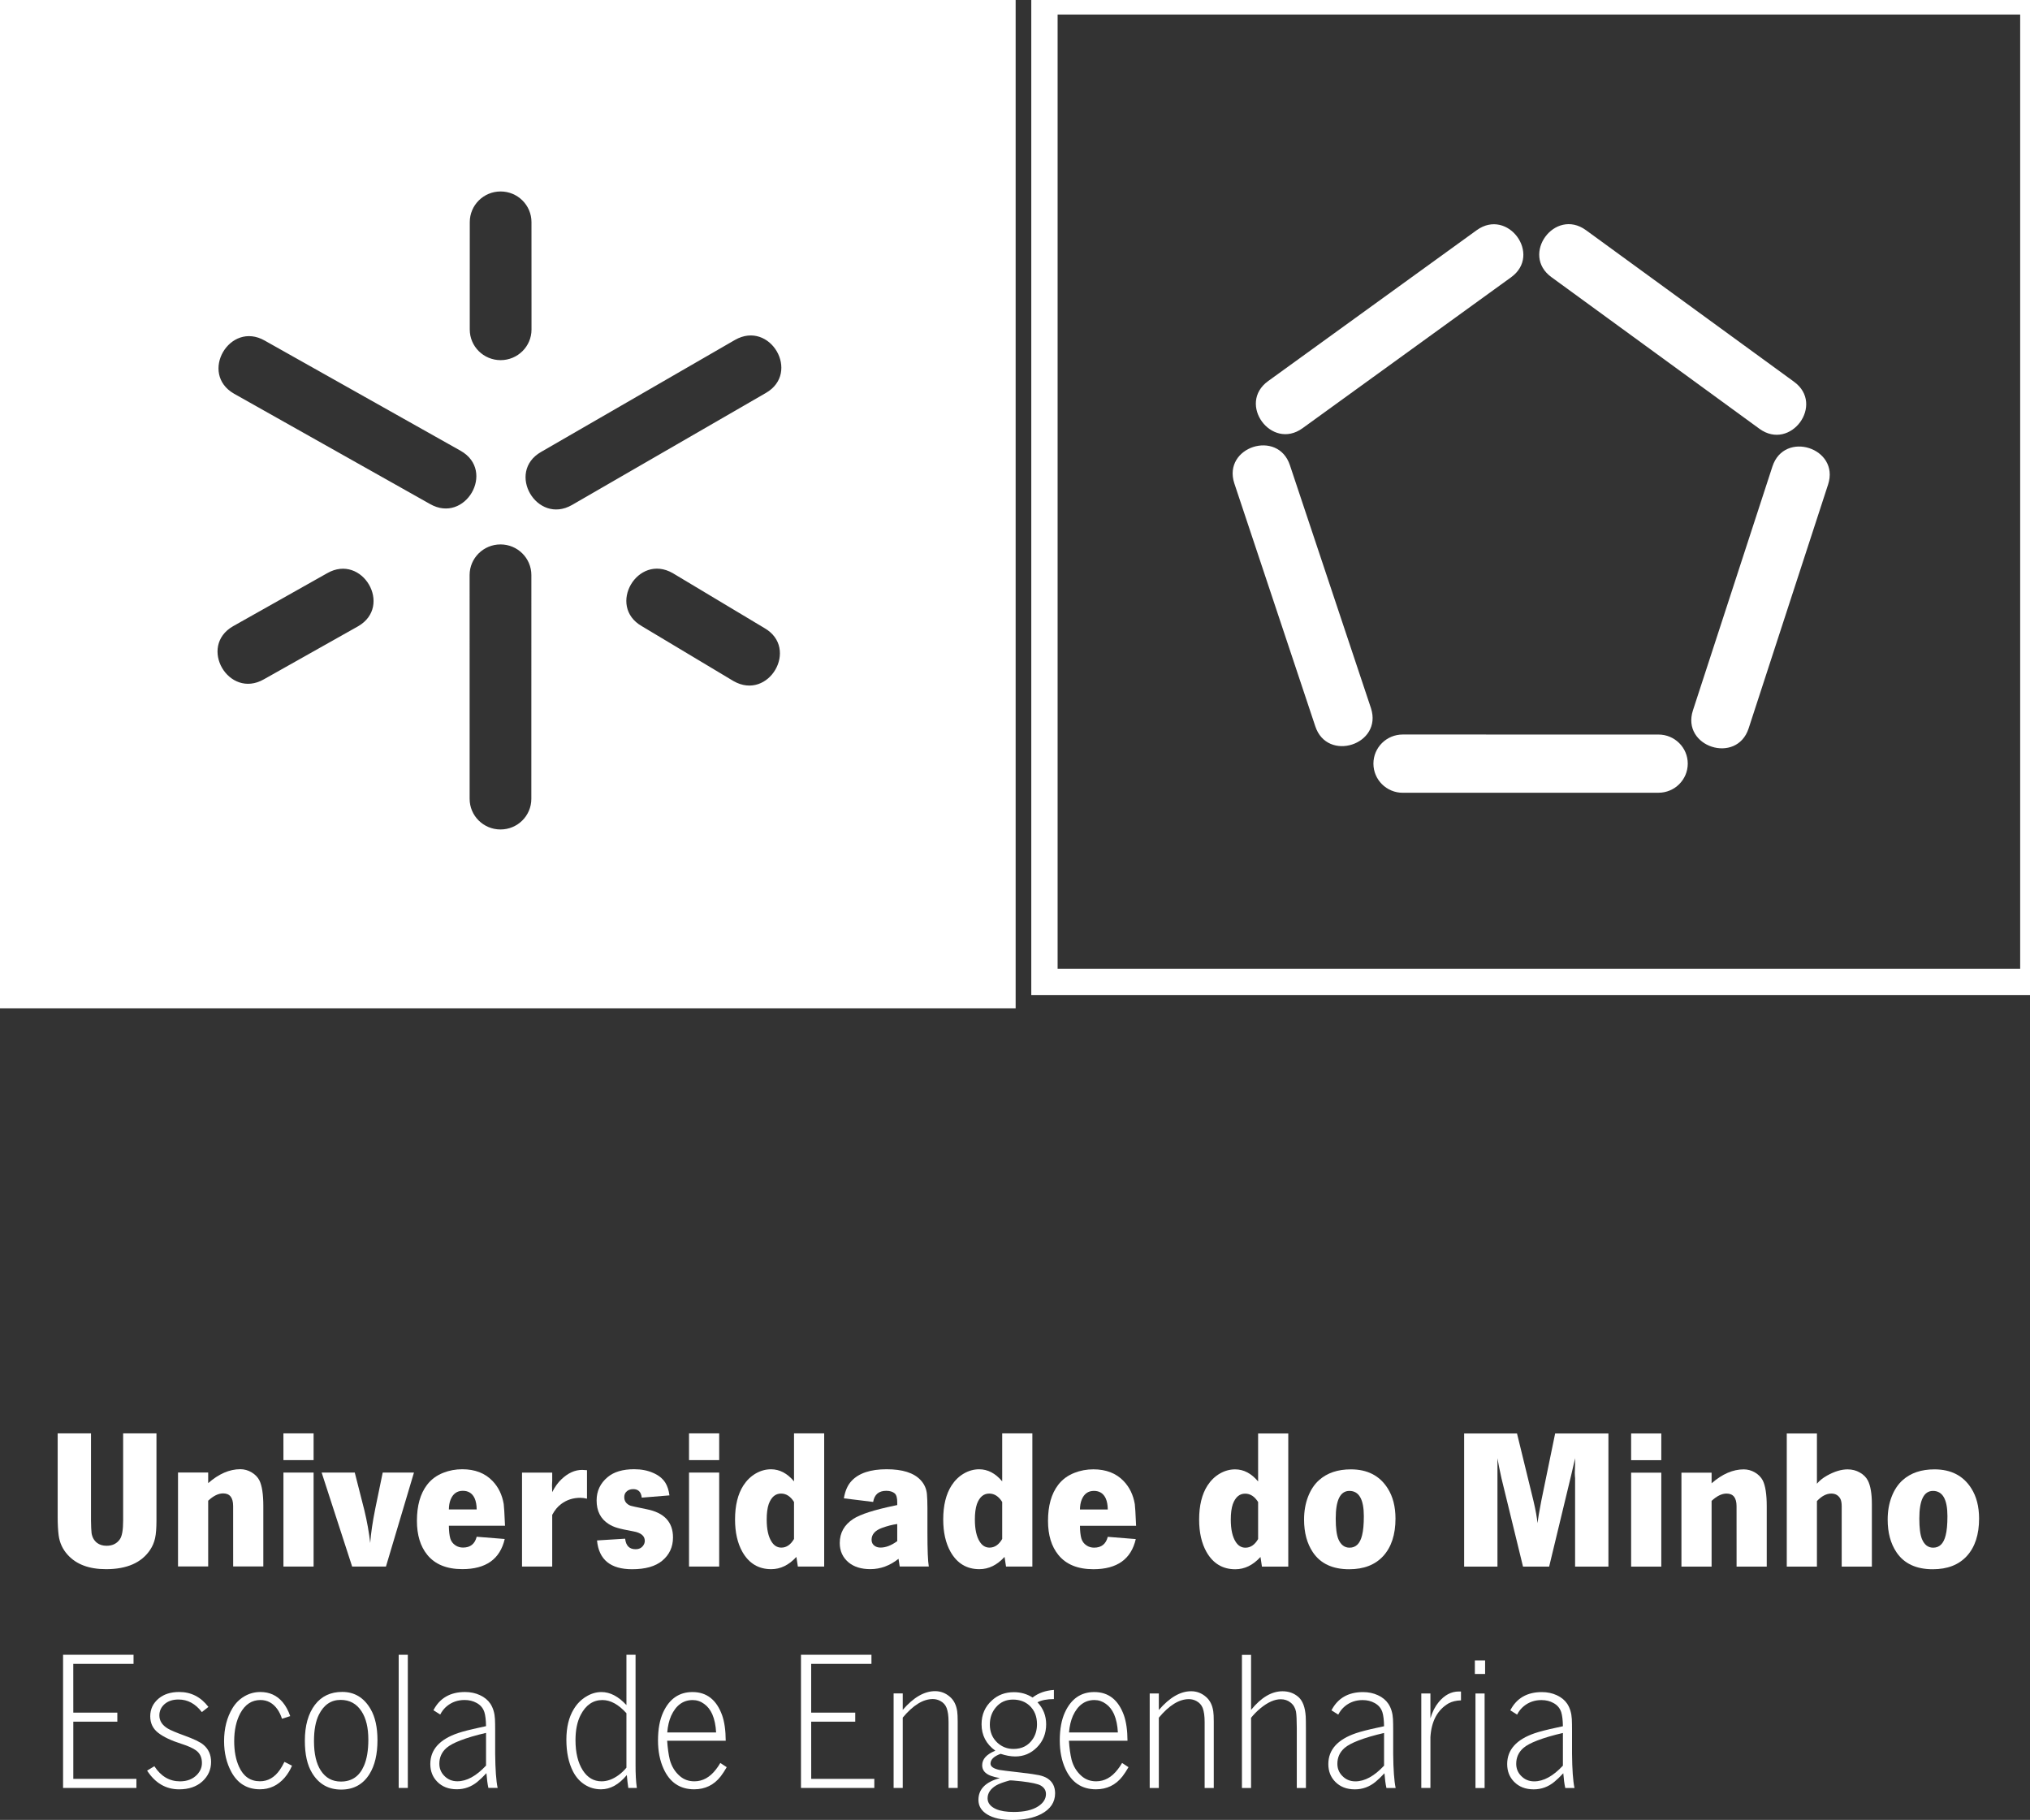 <?xml version="1.0" encoding="UTF-8" standalone="no"?>
<!-- Created with Inkscape (http://www.inkscape.org/) -->

<svg
   width="24.495mm"
   height="21.956mm"
   viewBox="0 0 24.495 21.956"
   version="1.1"
   id="svg8143"
   inkscape:version="1.2.2 (732a01da63, 2022-12-09)"
   sodipodi:docname="minho.svg"
   xmlns:inkscape="http://www.inkscape.org/namespaces/inkscape"
   xmlns:sodipodi="http://sodipodi.sourceforge.net/DTD/sodipodi-0.dtd"
   xmlns:xlink="http://www.w3.org/1999/xlink"
   xmlns="http://www.w3.org/2000/svg"
   xmlns:svg="http://www.w3.org/2000/svg">
  <rect x="0" y="0" width="24.495" height="21.956" fill="#333333" stroke="none"/>
  <sodipodi:namedview
     id="namedview8145"
     pagecolor="#ffffff"
     bordercolor="#000000"
     borderopacity="0.25"
     inkscape:showpageshadow="2"
     inkscape:pageopacity="0.0"
     inkscape:pagecheckerboard="true"
     inkscape:deskcolor="#d1d1d1"
     inkscape:document-units="mm"
     showgrid="false"
     inkscape:zoom="5.6568543"
     inkscape:cx="143.45429"
     inkscape:cy="47.376154"
     inkscape:window-width="5120"
     inkscape:window-height="1369"
     inkscape:window-x="-8"
     inkscape:window-y="-8"
     inkscape:window-maximized="1"
     inkscape:current-layer="svg8143" />
  
  <path
     d="M 0,0 H 2.409 V -0.31 H 0.349 L 0.35,-1.977 h 1.505 v -0.31 H 0.35 v -1.954 h 2.157 v -0.31 H 0 Z"
     style="display:inline;fill:#ffffff;fill-opacity:1;fill-rule:evenodd;stroke:none"
     id="path2506"
     transform="matrix(0.353,0,0,-0.353,0.761,19.964)"
     clip-path="url(#clipPath8064)" />
  <path
     d="M 0,0 -0.225,-0.177 C -0.445,0.11 -0.71,0.253 -1.021,0.253 -1.216,0.254 -1.374,0.202 -1.495,0.1 c -0.121,-0.106 -0.182,-0.237 -0.182,-0.39 0,-0.184 0.097,-0.335 0.289,-0.45 0.103,-0.06 0.287,-0.138 0.552,-0.234 0.333,-0.12 0.555,-0.226 0.665,-0.32 0.174,-0.146 0.262,-0.342 0.262,-0.586 0,-0.263 -0.1,-0.485 -0.299,-0.667 -0.2,-0.18 -0.464,-0.27 -0.793,-0.27 -0.452,0 -0.818,0.213 -1.095,0.64 l 0.248,0.15 c 0.224,-0.345 0.517,-0.517 0.877,-0.517 0.244,0 0.439,0.077 0.585,0.23 0.11,0.118 0.164,0.25 0.164,0.397 0,0.189 -0.067,0.332 -0.201,0.43 -0.112,0.08 -0.277,0.154 -0.494,0.223 -0.359,0.114 -0.626,0.241 -0.803,0.381 -0.179,0.14 -0.269,0.327 -0.269,0.563 0,0.245 0.097,0.448 0.292,0.61 0.179,0.147 0.412,0.22 0.699,0.22 C -0.592,0.51 -0.26,0.34 0,0"
     style="display:inline;fill:#ffffff;fill-opacity:1;fill-rule:evenodd;stroke:none"
     id="path2510"
     transform="matrix(0.353,0,0,-0.353,2.515,20.593)"
     clip-path="url(#clipPath3630)" />
  <path
     d="m 0,0 -0.282,-0.09 c -0.038,0.122 -0.09,0.23 -0.155,0.323 -0.15,0.212 -0.344,0.317 -0.581,0.317 -0.296,0 -0.525,-0.151 -0.689,-0.453 -0.139,-0.26 -0.208,-0.578 -0.208,-0.954 0,-0.34 0.055,-0.631 0.165,-0.873 0.15,-0.332 0.388,-0.497 0.715,-0.497 0.274,0 0.501,0.131 0.682,0.393 0.047,0.067 0.099,0.157 0.155,0.27 l 0.259,-0.13 c -0.065,-0.153 -0.149,-0.29 -0.252,-0.41 -0.229,-0.264 -0.51,-0.397 -0.844,-0.397 -0.434,0 -0.759,0.196 -0.974,0.587 -0.168,0.307 -0.252,0.659 -0.252,1.057 0,0.436 0.096,0.813 0.289,1.131 0.105,0.173 0.241,0.307 0.406,0.403 0.168,0.098 0.35,0.147 0.545,0.147 0.311,0 0.564,-0.115 0.759,-0.344 C -0.155,0.353 -0.067,0.193 0,0"
     style="display:inline;fill:#ffffff;fill-opacity:1;fill-rule:evenodd;stroke:none"
     id="path2514"
     transform="matrix(0.353,0,0,-0.353,3.502,20.704)"
     clip-path="url(#clipPath4637)" />
  <path
     d="m 0,0 c 0.421,0 0.745,-0.196 0.971,-0.587 0.157,-0.269 0.235,-0.623 0.235,-1.064 0,-0.48 -0.091,-0.866 -0.275,-1.16 -0.22,-0.351 -0.541,-0.527 -0.964,-0.527 -0.437,0 -0.77,0.19 -0.998,0.571 -0.164,0.271 -0.245,0.635 -0.245,1.093 -10e-4,0.52 0.115,0.932 0.345,1.234 C -0.707,-0.147 -0.396,0 0,0 m -0.054,-0.273 c -0.327,0 -0.574,-0.168 -0.742,-0.504 -0.112,-0.224 -0.168,-0.526 -0.168,-0.903 0,-0.436 0.078,-0.773 0.235,-1.011 0.164,-0.249 0.392,-0.373 0.686,-0.373 0.369,0 0.631,0.179 0.786,0.537 0.101,0.231 0.151,0.53 0.151,0.896 0,0.407 -0.077,0.73 -0.232,0.967 -0.168,0.26 -0.407,0.391 -0.716,0.391"
     style="display:inline;fill:#ffffff;fill-opacity:1;fill-rule:evenodd;stroke:none"
     id="path2518"
     transform="matrix(0.353,0,0,-0.353,4.129,20.412)"
     clip-path="url(#clipPath1635)" />
  <path
     d="M 0,0 V -4.551 H -0.312 V 0 Z"
     style="display:inline;fill:#ffffff;fill-opacity:1;fill-rule:evenodd;stroke:none"
     id="path2522"
     transform="matrix(0.353,0,0,-0.353,4.921,19.964)"
     clip-path="url(#clipPath5905)" />
  <path
     d="M 0,0 -0.232,0.147 C -0.017,0.562 0.343,0.77 0.847,0.77 1.035,0.77 1.205,0.734 1.357,0.663 1.512,0.592 1.631,0.494 1.714,0.37 1.808,0.225 1.86,0.051 1.871,-0.154 1.876,-0.256 1.878,-0.388 1.878,-0.55 v -0.784 c 0.005,-0.54 0.033,-0.931 0.084,-1.174 L 1.646,-2.507 C 1.617,-2.376 1.595,-2.209 1.579,-2.004 1.467,-2.124 1.365,-2.222 1.273,-2.297 1.065,-2.469 0.83,-2.554 0.568,-2.554 c -0.28,0 -0.504,0.087 -0.672,0.26 -0.157,0.16 -0.235,0.361 -0.235,0.604 0,0.489 0.316,0.841 0.947,1.056 0.173,0.058 0.416,0.12 0.729,0.187 0.117,0.025 0.193,0.041 0.229,0.05 C 1.563,-0.19 1.544,-0.03 1.509,0.083 1.464,0.221 1.375,0.326 1.243,0.397 1.124,0.463 0.988,0.497 0.833,0.497 0.602,0.497 0.402,0.428 0.232,0.29 0.138,0.214 0.06,0.118 0,0 M 1.566,-0.627 C 1.219,-0.707 0.927,-0.793 0.692,-0.884 0.477,-0.966 0.318,-1.051 0.215,-1.14 0.052,-1.283 -0.03,-1.463 -0.03,-1.68 c 0,-0.158 0.053,-0.293 0.158,-0.404 0.121,-0.131 0.273,-0.197 0.457,-0.197 0.32,0 0.647,0.179 0.981,0.537 z"
     style="display:inline;fill:#ffffff;fill-opacity:1;fill-rule:evenodd;stroke:none"
     id="path2526"
     transform="matrix(0.353,0,0,-0.353,5.312,20.685)"
     clip-path="url(#clipPath6677)" />
  <path
     d="m 0,0 v -3.744 c -0.002,-0.325 0.013,-0.594 0.044,-0.807 h -0.292 c -0.005,0.024 -0.014,0.091 -0.027,0.2 -0.005,0.033 -0.013,0.113 -0.024,0.24 -0.271,-0.325 -0.564,-0.487 -0.88,-0.487 -0.204,0 -0.389,0.052 -0.554,0.157 -0.166,0.104 -0.299,0.252 -0.4,0.443 -0.155,0.298 -0.232,0.663 -0.232,1.094 0,0.42 0.083,0.767 0.249,1.04 0.109,0.183 0.249,0.326 0.419,0.43 0.171,0.107 0.348,0.16 0.531,0.16 0.296,0 0.58,-0.149 0.854,-0.446 V 0 Z m -0.312,-1.997 c -0.271,0.3 -0.545,0.45 -0.82,0.45 -0.32,0 -0.568,-0.169 -0.743,-0.507 -0.118,-0.227 -0.178,-0.514 -0.178,-0.863 0,-0.427 0.083,-0.771 0.249,-1.031 0.161,-0.251 0.375,-0.377 0.642,-0.377 0.195,0 0.39,0.072 0.584,0.214 0.097,0.071 0.185,0.155 0.266,0.253 v 0.097 0.237 0.086 z"
     style="display:inline;fill:#ffffff;fill-opacity:1;fill-rule:evenodd;stroke:none"
     id="path2530"
     transform="matrix(0.353,0,0,-0.353,7.669,19.964)"
     clip-path="url(#clipPath5435)" />
  <path
     d="m 0,0 h -2.002 c 0.018,-0.26 0.048,-0.476 0.09,-0.647 0.061,-0.229 0.176,-0.417 0.346,-0.563 0.137,-0.118 0.302,-0.177 0.494,-0.177 0.287,0 0.534,0.138 0.743,0.413 0.045,0.056 0.093,0.127 0.144,0.214 l 0.219,-0.144 c -0.07,-0.122 -0.138,-0.226 -0.205,-0.313 -0.231,-0.296 -0.533,-0.443 -0.907,-0.443 -0.484,0 -0.833,0.233 -1.045,0.7 -0.128,0.278 -0.192,0.601 -0.192,0.97 0,0.385 0.059,0.706 0.178,0.964 0.213,0.46 0.547,0.69 1.001,0.69 0.484,0 0.821,-0.264 1.012,-0.79 C -0.044,0.647 -0.002,0.356 0,0 m -1.999,0.284 1.67,-0.001 c -0.012,0.24 -0.055,0.448 -0.131,0.624 -0.068,0.151 -0.161,0.269 -0.279,0.353 -0.119,0.087 -0.249,0.13 -0.39,0.13 -0.327,0 -0.572,-0.179 -0.736,-0.536 -0.071,-0.16 -0.116,-0.35 -0.134,-0.57"
     style="display:inline;fill:#ffffff;fill-opacity:1;fill-rule:evenodd;stroke:none"
     id="path2534"
     transform="matrix(0.353,0,0,-0.353,8.757,21.001)"
     clip-path="url(#clipPath1255)" />
  <path
     d="m 0,0 h 2.409 v -0.31 h -2.06 v -1.667 h 1.506 v -0.31 H 0.349 L 0.35,-4.241 h 2.157 v -0.31 H 0 Z"
     style="display:inline;fill:#ffffff;fill-opacity:1;fill-rule:evenodd;stroke:none"
     id="path2538"
     transform="matrix(0.353,0,0,-0.353,9.665,19.964)"
     clip-path="url(#clipPath837)" />
  <path
     d="M 0,0 V -0.313 -0.37 -0.43 -0.563 c 0.367,0.426 0.736,0.64 1.105,0.64 0.191,0 0.36,-0.065 0.508,-0.194 0.134,-0.115 0.217,-0.28 0.248,-0.493 0.011,-0.078 0.017,-0.194 0.017,-0.347 V -3.231 H 1.566 v 2.254 c 0,0.207 -0.023,0.368 -0.068,0.483 -0.04,0.103 -0.112,0.182 -0.215,0.237 C 1.205,-0.215 1.12,-0.194 1.028,-0.193 0.694,-0.193 0.352,-0.405 0,-0.827 V -3.231 H -0.312 V 0 Z"
     style="display:inline;fill:#ffffff;fill-opacity:1;fill-rule:evenodd;stroke:none"
     id="path2542"
     transform="matrix(0.353,0,0,-0.353,10.893,20.43)"
     clip-path="url(#clipPath5411)" />
  <path
     d="m 0,0 v -0.313 c -0.237,0 -0.424,-0.037 -0.561,-0.11 0.197,-0.209 0.296,-0.46 0.296,-0.751 0,-0.315 -0.106,-0.579 -0.316,-0.79 -0.206,-0.207 -0.453,-0.31 -0.739,-0.31 -0.155,0 -0.322,0.03 -0.501,0.09 -0.231,-0.084 -0.346,-0.196 -0.346,-0.337 0,-0.097 0.101,-0.169 0.303,-0.213 0.056,-0.011 0.299,-0.041 0.729,-0.09 0.309,-0.036 0.518,-0.066 0.628,-0.09 0.112,-0.025 0.206,-0.06 0.282,-0.107 0.177,-0.113 0.265,-0.283 0.266,-0.51 0,-0.307 -0.158,-0.543 -0.474,-0.71 -0.262,-0.136 -0.593,-0.203 -0.991,-0.204 -0.365,0.001 -0.651,0.064 -0.857,0.191 -0.199,0.122 -0.299,0.288 -0.299,0.496 0,0.365 0.244,0.613 0.732,0.744 -0.123,0.022 -0.224,0.048 -0.302,0.077 -0.202,0.073 -0.302,0.194 -0.302,0.363 0,0.209 0.15,0.375 0.45,0.497 -0.314,0.227 -0.471,0.528 -0.471,0.904 0,0.331 0.119,0.603 0.356,0.816 0.204,0.187 0.454,0.28 0.75,0.28 0.235,0 0.448,-0.061 0.638,-0.183 0.197,0.153 0.44,0.24 0.729,0.26 m -1.401,-0.33 c -0.235,0 -0.427,-0.086 -0.575,-0.257 -0.143,-0.164 -0.214,-0.363 -0.214,-0.596 0,-0.254 0.086,-0.461 0.258,-0.621 0.155,-0.142 0.338,-0.213 0.551,-0.213 0.289,0 0.51,0.114 0.662,0.343 0.094,0.142 0.141,0.31 0.141,0.504 0,0.266 -0.087,0.48 -0.262,0.64 -0.148,0.133 -0.335,0.2 -0.561,0.2 m -0.114,-2.764 c -0.213,-0.058 -0.366,-0.115 -0.46,-0.17 -0.195,-0.118 -0.292,-0.265 -0.292,-0.44 0,-0.158 0.095,-0.28 0.285,-0.367 0.152,-0.067 0.355,-0.1 0.608,-0.1 0.363,0 0.644,0.065 0.844,0.197 0.172,0.115 0.258,0.254 0.258,0.416 0,0.127 -0.061,0.225 -0.185,0.294 -0.096,0.053 -0.313,0.1 -0.651,0.14 -0.245,0.027 -0.38,0.037 -0.407,0.03"
     style="display:inline;fill:#ffffff;fill-opacity:1;fill-rule:evenodd;stroke:none"
     id="path2546"
     transform="matrix(0.353,0,0,-0.353,12.717,20.388)"
     clip-path="url(#clipPath425)" />
  <path
     d="m 0,0 h -2.002 c 0.017,-0.26 0.048,-0.476 0.09,-0.647 0.061,-0.229 0.176,-0.416 0.346,-0.563 0.137,-0.118 0.302,-0.177 0.494,-0.177 0.287,0 0.534,0.138 0.743,0.413 0.045,0.056 0.093,0.127 0.144,0.214 l 0.219,-0.144 c -0.07,-0.122 -0.138,-0.226 -0.205,-0.313 -0.231,-0.296 -0.533,-0.443 -0.907,-0.443 -0.484,0 -0.833,0.233 -1.045,0.7 -0.128,0.278 -0.192,0.601 -0.192,0.97 0,0.385 0.059,0.706 0.178,0.964 0.213,0.46 0.546,0.69 1.001,0.69 0.484,0 0.821,-0.264 1.012,-0.79 C -0.044,0.647 -0.002,0.356 0,0 m -1.999,0.284 1.67,-0.001 c -0.012,0.24 -0.055,0.448 -0.131,0.624 -0.068,0.151 -0.161,0.269 -0.279,0.353 -0.119,0.087 -0.249,0.131 -0.39,0.131 -0.327,0 -0.572,-0.18 -0.736,-0.537 -0.071,-0.16 -0.116,-0.35 -0.134,-0.57"
     style="display:inline;fill:#ffffff;fill-opacity:1;fill-rule:evenodd;stroke:none"
     id="path2550"
     transform="matrix(0.353,0,0,-0.353,13.605,21.001)"
     clip-path="url(#clipPath8114)" />
  <path
     d="M 0,0 V -0.313 -0.37 -0.43 -0.564 c 0.367,0.427 0.736,0.641 1.105,0.641 0.191,0 0.36,-0.065 0.508,-0.194 0.134,-0.115 0.217,-0.28 0.248,-0.493 0.012,-0.078 0.017,-0.194 0.017,-0.347 V -3.231 H 1.566 v 2.254 c 0,0.207 -0.023,0.368 -0.067,0.483 C 1.458,-0.391 1.386,-0.312 1.283,-0.257 1.205,-0.215 1.12,-0.194 1.028,-0.193 0.694,-0.193 0.352,-0.405 0,-0.827 V -3.231 H -0.312 V 0 Z"
     style="display:inline;fill:#ffffff;fill-opacity:1;fill-rule:evenodd;stroke:none"
     id="path2554"
     transform="matrix(0.353,0,0,-0.353,13.983,20.431)"
     clip-path="url(#clipPath1876)" />
  <path
     d="m 0,0 v -1.881 c 0.345,0.425 0.703,0.637 1.075,0.637 0.213,0 0.394,-0.065 0.545,-0.197 0.145,-0.129 0.228,-0.349 0.248,-0.66 0.005,-0.075 0.007,-0.231 0.007,-0.467 V -4.551 H 1.563 v 2.05 c -10e-4,0.271 -0.01,0.458 -0.027,0.56 -0.025,0.129 -0.087,0.233 -0.185,0.31 -0.094,0.076 -0.206,0.114 -0.336,0.114 -0.213,0 -0.445,-0.103 -0.696,-0.31 C 0.194,-1.932 0.088,-2.04 0,-2.151 v -2.4 H -0.312 V 0 Z"
     style="display:inline;fill:#ffffff;fill-opacity:1;fill-rule:evenodd;stroke:none"
     id="path2558"
     transform="matrix(0.353,0,0,-0.353,15.096,19.965)"
     clip-path="url(#clipPath5889)" />
  <path
     d="M 0,0 -0.232,0.147 C -0.017,0.562 0.343,0.77 0.847,0.77 1.035,0.77 1.205,0.734 1.357,0.663 1.512,0.592 1.63,0.494 1.713,0.37 1.808,0.225 1.86,0.051 1.871,-0.154 1.876,-0.256 1.878,-0.388 1.878,-0.55 v -0.784 c 0.005,-0.54 0.033,-0.931 0.084,-1.174 L 1.647,-2.507 C 1.617,-2.376 1.595,-2.209 1.579,-2.004 1.467,-2.124 1.365,-2.222 1.274,-2.297 1.065,-2.469 0.83,-2.554 0.568,-2.554 c -0.28,0 -0.504,0.087 -0.672,0.26 -0.157,0.16 -0.235,0.361 -0.235,0.604 0,0.489 0.316,0.841 0.947,1.056 0.173,0.058 0.416,0.12 0.729,0.187 0.117,0.025 0.193,0.041 0.229,0.05 C 1.563,-0.19 1.544,-0.03 1.509,0.083 1.464,0.221 1.375,0.326 1.243,0.397 1.124,0.463 0.988,0.497 0.833,0.497 0.602,0.497 0.402,0.428 0.232,0.29 0.138,0.214 0.061,0.118 0,0 M 1.566,-0.627 C 1.219,-0.707 0.927,-0.793 0.692,-0.884 0.477,-0.966 0.318,-1.051 0.215,-1.14 0.052,-1.283 -0.03,-1.463 -0.03,-1.68 c 0,-0.158 0.053,-0.293 0.158,-0.404 0.121,-0.131 0.273,-0.197 0.457,-0.197 0.32,0 0.647,0.179 0.981,0.537 z"
     style="display:inline;fill:#ffffff;fill-opacity:1;fill-rule:evenodd;stroke:none"
     id="path2562"
     transform="matrix(0.353,0,0,-0.353,16.148,20.686)"
     clip-path="url(#clipPath7538)" />
  <path
     d="m 0,0 v -0.303 c -0.164,-0.005 -0.303,-0.038 -0.42,-0.1 -0.383,-0.223 -0.591,-0.608 -0.625,-1.157 v -1.737 h -0.312 v 3.23 h 0.312 v -0.85 c 0.067,0.222 0.16,0.406 0.279,0.55 C -0.564,-0.122 -0.334,0 -0.074,0 Z"
     style="display:inline;fill:#ffffff;fill-opacity:1;fill-rule:evenodd;stroke:none"
     id="path2566"
     transform="matrix(0.353,0,0,-0.353,17.629,20.407)"
     clip-path="url(#clipPath8611)" />
  <path
     d="M 0,0 V -3.231 H -0.312 V 0 Z M 0.017,1.13 V 0.667 h -0.35 V 1.13 Z"
     style="display:inline;fill:#ffffff;fill-opacity:1;fill-rule:evenodd;stroke:none"
     id="path2570"
     transform="matrix(0.353,0,0,-0.353,17.914,20.431)"
     clip-path="url(#clipPath5701)" />
  <path
     d="M 0,0 -0.232,0.147 C -0.017,0.562 0.343,0.77 0.847,0.77 1.035,0.77 1.205,0.734 1.357,0.663 1.512,0.592 1.631,0.494 1.714,0.37 1.808,0.225 1.86,0.051 1.871,-0.154 1.876,-0.256 1.878,-0.388 1.878,-0.55 v -0.784 c 0.005,-0.54 0.033,-0.931 0.084,-1.174 H 1.647 C 1.617,-2.376 1.595,-2.209 1.579,-2.004 1.467,-2.124 1.365,-2.222 1.273,-2.297 1.065,-2.469 0.83,-2.554 0.568,-2.554 c -0.28,0 -0.504,0.087 -0.672,0.26 -0.157,0.16 -0.235,0.361 -0.235,0.604 0,0.489 0.316,0.841 0.947,1.056 0.173,0.058 0.416,0.12 0.729,0.187 0.117,0.024 0.193,0.041 0.229,0.05 C 1.563,-0.19 1.544,-0.03 1.509,0.083 1.464,0.221 1.375,0.326 1.243,0.397 1.124,0.463 0.988,0.497 0.833,0.497 0.602,0.497 0.402,0.428 0.232,0.29 0.138,0.214 0.06,0.118 0,0 M 1.566,-0.627 C 1.219,-0.707 0.927,-0.793 0.692,-0.884 0.477,-0.966 0.318,-1.051 0.215,-1.14 0.052,-1.283 -0.03,-1.463 -0.03,-1.68 c 0,-0.158 0.053,-0.293 0.158,-0.404 0.121,-0.131 0.273,-0.197 0.457,-0.197 0.32,0 0.647,0.179 0.981,0.537 z"
     style="display:inline;fill:#ffffff;fill-opacity:1;fill-rule:evenodd;stroke:none"
     id="path2574"
     transform="matrix(0.353,0,0,-0.353,18.306,20.686)"
     clip-path="url(#clipPath2275)" />
  <path
     d="m 0,0 v -2.981 c 0.003,-0.2 0.009,-0.343 0.02,-0.43 0.023,-0.14 0.084,-0.25 0.185,-0.33 0.088,-0.067 0.197,-0.1 0.329,-0.1 0.198,0 0.348,0.073 0.451,0.22 0.076,0.104 0.114,0.318 0.114,0.64 V 0 h 1.139 v -2.981 c 0,-0.256 -0.016,-0.456 -0.047,-0.6 C 2.159,-3.724 2.104,-3.856 2.023,-3.978 1.729,-4.42 1.227,-4.641 0.514,-4.641 c -0.58,0 -1.018,0.164 -1.313,0.493 -0.171,0.189 -0.272,0.409 -0.306,0.66 -0.023,0.176 -0.034,0.388 -0.034,0.637 V 0 Z"
     style="display:inline;fill:#ffffff;fill-opacity:1;fill-rule:evenodd;stroke:none"
     id="path2578"
     transform="matrix(0.353,0,0,-0.353,1.098,17.293)"
     clip-path="url(#clipPath8455)" />
  <path
     d="m 0,0 v -0.363 c 0.363,0.317 0.729,0.476 1.099,0.476 0.134,0 0.262,-0.035 0.383,-0.106 0.121,-0.072 0.21,-0.163 0.268,-0.274 0.09,-0.182 0.135,-0.476 0.135,-0.88 V -3.211 H 0.854 l -0.001,2.064 c 0,0.289 -0.114,0.433 -0.342,0.433 -0.162,0 -0.332,-0.083 -0.511,-0.25 V -3.211 H -1.031 V 0 Z"
     style="display:inline;fill:#ffffff;fill-opacity:1;fill-rule:evenodd;stroke:none"
     id="path2582"
     transform="matrix(0.353,0,0,-0.353,2.512,17.765)"
     clip-path="url(#clipPath4058)" />
  <path
     d="M 0,0 V -3.211 H -1.031 V 0 Z M 0,1.34 V 0.427 h -1.031 l -0.001,0.914 z"
     style="display:inline;fill:#ffffff;fill-opacity:1;fill-rule:evenodd;stroke:none"
     id="path2586"
     transform="matrix(0.353,0,0,-0.353,3.784,17.766)"
     clip-path="url(#clipPath2024)" />
  <path
     d="M 0,0 -0.957,-3.211 H -2.113 L -3.155,0 h 1.132 l 0.326,-1.28 c 0.095,-0.394 0.162,-0.769 0.202,-1.127 0.022,0.324 0.081,0.72 0.175,1.187 L -1.068,0 Z"
     style="display:inline;fill:#ffffff;fill-opacity:1;fill-rule:evenodd;stroke:none"
     id="path2590"
     transform="matrix(0.353,0,0,-0.353,4.995,17.766)"
     clip-path="url(#clipPath9269)" />
  <path
     d="m 0,0 0.958,-0.077 c -0.159,-0.687 -0.642,-1.03 -1.449,-1.03 -0.535,0 -0.935,0.164 -1.199,0.49 -0.235,0.289 -0.353,0.676 -0.353,1.161 0,0.517 0.115,0.928 0.346,1.23 0.143,0.187 0.329,0.324 0.558,0.413 0.204,0.08 0.419,0.12 0.645,0.12 0.434,0 0.779,-0.133 1.035,-0.4 C 0.742,1.698 0.87,1.435 0.924,1.117 0.935,1.041 0.95,0.794 0.968,0.377 h -1.919 c 0.002,-0.183 0.018,-0.326 0.047,-0.43 0.029,-0.103 0.09,-0.184 0.182,-0.244 0.076,-0.049 0.161,-0.073 0.255,-0.073 0.249,0 0.404,0.123 0.467,0.37 M -0.951,0.934 H 0 C -0.002,1.085 -0.025,1.209 -0.067,1.307 -0.146,1.483 -0.281,1.57 -0.474,1.57 -0.673,1.57 -0.813,1.468 -0.894,1.264 -0.93,1.173 -0.949,1.063 -0.951,0.934"
     style="display:inline;fill:#ffffff;fill-opacity:1;fill-rule:evenodd;stroke:none"
     id="path2594"
     transform="matrix(0.353,0,0,-0.353,5.752,18.54)"
     clip-path="url(#clipPath3615)" />
  <path
     d="m 0,0 v -0.974 c -0.078,0.02 -0.155,0.03 -0.228,0.03 -0.249,0 -0.467,-0.071 -0.656,-0.213 -0.118,-0.087 -0.22,-0.21 -0.305,-0.37 v -1.767 h -1.032 v 3.211 h 1.032 V -0.37 c 0,0 -0.002,-0.029 -0.004,-0.073 -0.002,-0.023 -0.003,-0.048 -0.003,-0.077 0,-0.036 0.002,-0.112 0.007,-0.23 0.091,0.18 0.194,0.324 0.309,0.433 0.226,0.218 0.464,0.327 0.715,0.327 C -0.127,0.01 -0.072,0.007 0,0"
     style="display:inline;fill:#ffffff;fill-opacity:1;fill-rule:evenodd;stroke:none"
     id="path2598"
     transform="matrix(0.353,0,0,-0.353,7.083,17.737)"
     clip-path="url(#clipPath8303)" />
  <path
     d="m 0,0 -0.947,-0.077 c -0.021,0.194 -0.118,0.291 -0.293,0.291 -0.103,0 -0.185,-0.034 -0.245,-0.101 -0.04,-0.046 -0.06,-0.104 -0.06,-0.173 0,-0.133 0.066,-0.229 0.198,-0.287 0.036,-0.015 0.225,-0.057 0.568,-0.126 0.6,-0.118 0.9,-0.44 0.9,-0.964 0,-0.325 -0.122,-0.589 -0.366,-0.794 -0.233,-0.195 -0.577,-0.293 -1.031,-0.293 -0.74,0 -1.139,0.328 -1.2,0.984 l 0.961,0.06 c 0.027,-0.24 0.145,-0.36 0.356,-0.36 0.119,0 0.207,0.043 0.265,0.13 0.034,0.048 0.051,0.101 0.051,0.156 0,0.169 -0.13,0.277 -0.39,0.324 -0.255,0.046 -0.439,0.086 -0.551,0.12 -0.112,0.033 -0.211,0.078 -0.296,0.133 -0.273,0.174 -0.41,0.441 -0.41,0.804 0,0.322 0.126,0.588 0.377,0.797 0.215,0.18 0.517,0.27 0.907,0.27 0.244,0 0.459,-0.042 0.645,-0.124 0.188,-0.08 0.328,-0.192 0.42,-0.337 C -0.072,0.325 -0.025,0.18 0,0"
     style="display:inline;fill:#ffffff;fill-opacity:1;fill-rule:evenodd;stroke:none"
     id="path2602"
     transform="matrix(0.353,0,0,-0.353,8.078,18.041)"
     clip-path="url(#clipPath6802)" />
  <path
     d="M 0,0 V -3.211 H -1.031 V 0 Z M 0,1.34 V 0.427 h -1.031 v 0.914 z"
     style="display:inline;fill:#ffffff;fill-opacity:1;fill-rule:evenodd;stroke:none"
     id="path2606"
     transform="matrix(0.353,0,0,-0.353,8.678,17.766)"
     clip-path="url(#clipPath1647)" />
  <path
     d="m 0,0 v -4.551 h -0.9 l -0.05,0.33 c -0.256,-0.28 -0.543,-0.42 -0.861,-0.42 -0.432,0 -0.76,0.197 -0.984,0.59 -0.168,0.298 -0.252,0.667 -0.252,1.107 0,0.48 0.095,0.868 0.285,1.164 0.112,0.173 0.251,0.309 0.417,0.406 0.168,0.098 0.344,0.147 0.527,0.147 0.294,0 0.556,-0.138 0.787,-0.413 V 0 Z m -1.031,-2.344 c -0.119,0.191 -0.267,0.287 -0.444,0.287 -0.192,0 -0.332,-0.119 -0.42,-0.357 -0.047,-0.136 -0.07,-0.312 -0.07,-0.53 0,-0.333 0.056,-0.587 0.168,-0.76 0.085,-0.134 0.196,-0.2 0.332,-0.2 0.175,0 0.32,0.099 0.434,0.296 v 0.124 0.176 0.114 z"
     style="display:inline;fill:#ffffff;fill-opacity:1;fill-rule:evenodd;stroke:none"
     id="path2610"
     transform="matrix(0.353,0,0,-0.353,9.945,17.293)"
     clip-path="url(#clipPath3690)" />
  <path
     d="m 0,0 -1.001,0.123 c 0.042,0.256 0.13,0.454 0.262,0.594 0.248,0.267 0.648,0.4 1.199,0.4 C 1,1.117 1.385,0.996 1.616,0.753 1.746,0.618 1.82,0.456 1.838,0.267 1.849,0.151 1.854,-0.009 1.855,-0.214 v -0.82 c 0,-0.602 0.015,-0.993 0.047,-1.173 H 0.907 l -0.04,0.263 C 0.569,-2.18 0.248,-2.297 -0.097,-2.297 c -0.309,0 -0.557,0.076 -0.743,0.23 -0.201,0.169 -0.302,0.39 -0.302,0.663 0,0.347 0.154,0.622 0.463,0.824 0.242,0.158 0.717,0.31 1.425,0.457 l 0.077,0.016 v 0.084 C 0.825,0.132 0.797,0.237 0.739,0.29 0.67,0.35 0.572,0.38 0.447,0.38 0.191,0.38 0.042,0.253 0,0 M 0.823,-0.754 C 0.651,-0.778 0.475,-0.824 0.296,-0.89 c -0.233,-0.087 -0.35,-0.221 -0.35,-0.404 0,-0.091 0.036,-0.161 0.108,-0.21 0.056,-0.038 0.122,-0.056 0.198,-0.056 0.179,0 0.37,0.073 0.571,0.22 z"
     style="display:inline;fill:#ffffff;fill-opacity:1;fill-rule:evenodd;stroke:none"
     id="path2614"
     transform="matrix(0.353,0,0,-0.353,10.536,18.12)"
     clip-path="url(#clipPath3485)" />
  <path
     d="m 0,0 v -4.551 h -0.9 l -0.051,0.33 c -0.255,-0.28 -0.542,-0.42 -0.86,-0.42 -0.432,0 -0.76,0.197 -0.984,0.59 -0.168,0.298 -0.252,0.667 -0.252,1.107 0,0.48 0.095,0.868 0.285,1.164 0.112,0.173 0.251,0.309 0.417,0.406 0.168,0.098 0.344,0.147 0.527,0.147 0.294,0 0.556,-0.138 0.787,-0.413 V 0 Z m -1.031,-2.344 c -0.119,0.191 -0.267,0.287 -0.444,0.287 -0.193,0 -0.332,-0.119 -0.42,-0.357 -0.047,-0.136 -0.07,-0.312 -0.07,-0.53 0,-0.333 0.056,-0.587 0.168,-0.76 0.085,-0.134 0.196,-0.2 0.332,-0.2 0.175,0 0.32,0.098 0.434,0.296 v 0.124 0.176 0.114 z"
     style="display:inline;fill:#ffffff;fill-opacity:1;fill-rule:evenodd;stroke:none"
     id="path2618"
     transform="matrix(0.353,0,0,-0.353,12.457,17.293)"
     clip-path="url(#clipPath3247)" />
  <path
     d="m 0,0 0.957,-0.077 c -0.158,-0.687 -0.641,-1.03 -1.448,-1.03 -0.535,0 -0.935,0.163 -1.199,0.49 -0.235,0.289 -0.353,0.676 -0.353,1.161 0,0.517 0.115,0.928 0.346,1.23 0.143,0.187 0.329,0.324 0.558,0.413 0.204,0.08 0.419,0.12 0.645,0.12 0.434,0 0.779,-0.133 1.035,-0.4 C 0.742,1.698 0.87,1.435 0.924,1.117 0.935,1.041 0.95,0.794 0.968,0.377 h -1.919 c 0.002,-0.183 0.018,-0.326 0.047,-0.43 0.029,-0.103 0.09,-0.184 0.182,-0.244 0.076,-0.049 0.161,-0.073 0.255,-0.073 0.249,0 0.404,0.123 0.467,0.37 M -0.951,0.934 H 0 C -0.002,1.085 -0.025,1.209 -0.067,1.307 -0.146,1.483 -0.281,1.57 -0.474,1.57 -0.673,1.57 -0.813,1.468 -0.894,1.264 -0.93,1.173 -0.949,1.063 -0.951,0.934"
     style="display:inline;fill:#ffffff;fill-opacity:1;fill-rule:evenodd;stroke:none"
     id="path2622"
     transform="matrix(0.353,0,0,-0.353,13.367,18.541)"
     clip-path="url(#clipPath781)" />
  <path
     d="m 0,0 v -4.551 h -0.9 l -0.05,0.33 c -0.256,-0.28 -0.542,-0.42 -0.861,-0.42 -0.432,0 -0.76,0.197 -0.984,0.59 -0.168,0.298 -0.252,0.667 -0.252,1.107 0,0.48 0.095,0.868 0.285,1.164 0.112,0.173 0.251,0.309 0.417,0.406 0.168,0.098 0.344,0.147 0.527,0.147 0.294,0 0.556,-0.138 0.787,-0.413 V 0 Z m -1.031,-2.344 c -0.119,0.191 -0.267,0.287 -0.444,0.287 -0.192,0 -0.332,-0.119 -0.42,-0.357 -0.047,-0.136 -0.07,-0.312 -0.07,-0.53 0,-0.333 0.056,-0.587 0.168,-0.76 0.085,-0.134 0.196,-0.2 0.332,-0.2 0.175,0 0.32,0.098 0.434,0.296 v 0.124 0.176 0.114 z"
     style="display:inline;fill:#ffffff;fill-opacity:1;fill-rule:evenodd;stroke:none"
     id="path2626"
     transform="matrix(0.353,0,0,-0.353,15.545,17.294)"
     clip-path="url(#clipPath3921)" />
  <path
     d="m 0,0 c 0.567,0 0.987,-0.217 1.26,-0.65 0.177,-0.278 0.265,-0.622 0.266,-1.031 0,-0.549 -0.141,-0.977 -0.42,-1.283 -0.276,-0.3 -0.663,-0.45 -1.163,-0.45 -0.569,0 -0.983,0.194 -1.243,0.583 -0.199,0.298 -0.299,0.669 -0.299,1.114 0,0.284 0.045,0.543 0.134,0.777 0.09,0.235 0.216,0.427 0.38,0.573 C -0.81,-0.122 -0.448,0 0,0 m -0.05,-0.737 c -0.312,0 -0.467,-0.314 -0.467,-0.943 0,-0.323 0.03,-0.557 0.09,-0.704 0.083,-0.196 0.211,-0.293 0.383,-0.293 0.216,0 0.358,0.14 0.427,0.42 0.041,0.157 0.061,0.376 0.061,0.657 0,0.575 -0.165,0.863 -0.494,0.863"
     style="display:inline;fill:#ffffff;fill-opacity:1;fill-rule:evenodd;stroke:none"
     id="path2630"
     transform="matrix(0.353,0,0,-0.353,16.3,17.727)"
     clip-path="url(#clipPath1838)" />
  <path
     d="m 0,0 v -4.551 h -1.139 v 3.017 c 0,0 -0.002,0.038 -0.007,0.094 -0.002,0.044 -0.003,0.074 -0.003,0.09 l 0.01,0.31 v 0.193 c -0.013,-0.064 -0.045,-0.2 -0.094,-0.407 l -0.04,-0.173 -0.753,-3.124 h -0.893 l -0.736,3.017 c -0.063,0.283 -0.109,0.512 -0.138,0.687 v -0.16 -0.346 -0.181 -3.017 H -4.932 V 0 h 1.807 l 0.562,-2.3 c 0.076,-0.323 0.122,-0.577 0.138,-0.764 0.02,0.158 0.058,0.381 0.114,0.67 L -2.294,-2.301 -1.821,0 Z"
     style="display:inline;fill:#ffffff;fill-opacity:1;fill-rule:evenodd;stroke:none"
     id="path2634"
     transform="matrix(0.353,0,0,-0.353,19.408,17.294)"
     clip-path="url(#clipPath2964)" />
  <path
     d="M 0,0 V -3.211 H -1.031 V 0 Z M 0,1.34 V 0.427 H -1.031 V 1.34 Z"
     style="display:inline;fill:#ffffff;fill-opacity:1;fill-rule:evenodd;stroke:none"
     id="path2638"
     transform="matrix(0.353,0,0,-0.353,20.046,17.767)"
     clip-path="url(#clipPath9939)" />
  <path
     d="m 0,0 v -0.363 c 0.363,0.317 0.729,0.476 1.099,0.476 0.134,0 0.262,-0.035 0.383,-0.106 0.121,-0.072 0.21,-0.163 0.268,-0.274 0.09,-0.182 0.135,-0.476 0.135,-0.88 V -3.211 H 0.854 l -0.001,2.064 c 0,0.289 -0.114,0.433 -0.342,0.433 C 0.35,-0.714 0.179,-0.797 0,-0.964 V -3.211 H -1.031 V 0 Z"
     style="display:inline;fill:#ffffff;fill-opacity:1;fill-rule:evenodd;stroke:none"
     id="path2642"
     transform="matrix(0.353,0,0,-0.353,20.653,17.767)"
     clip-path="url(#clipPath9376)" />
  <path
     d="m 0,0 v -1.717 c 0.09,0.107 0.206,0.2 0.35,0.28 0.253,0.14 0.485,0.21 0.698,0.21 0.155,0 0.294,-0.036 0.417,-0.107 0.125,-0.069 0.218,-0.162 0.279,-0.28 0.089,-0.178 0.134,-0.446 0.134,-0.803 V -4.551 H 0.847 v 2.057 c 0,0.122 -0.017,0.212 -0.051,0.27 -0.065,0.113 -0.167,0.17 -0.305,0.17 -0.166,0 -0.33,-0.086 -0.491,-0.257 v -2.24 H -1.031 V 0 Z"
     style="display:inline;fill:#ffffff;fill-opacity:1;fill-rule:evenodd;stroke:none"
     id="path2646"
     transform="matrix(0.353,0,0,-0.353,21.924,17.294)"
     clip-path="url(#clipPath2436)" />
  <path
     d="m 0,0 c 0.567,0 0.987,-0.217 1.26,-0.65 0.177,-0.278 0.265,-0.622 0.266,-1.031 0,-0.549 -0.14,-0.977 -0.42,-1.283 -0.276,-0.3 -0.663,-0.45 -1.163,-0.45 -0.569,0 -0.983,0.194 -1.243,0.583 -0.199,0.298 -0.299,0.669 -0.299,1.114 0,0.284 0.045,0.543 0.134,0.777 0.09,0.235 0.216,0.427 0.38,0.573 C -0.81,-0.122 -0.448,0 0,0 m -0.05,-0.737 c -0.312,0 -0.467,-0.314 -0.467,-0.943 0,-0.323 0.03,-0.557 0.091,-0.704 0.082,-0.196 0.21,-0.293 0.383,-0.293 0.215,0 0.357,0.14 0.426,0.42 0.041,0.157 0.061,0.376 0.061,0.657 0,0.575 -0.165,0.863 -0.494,0.863"
     style="display:inline;fill:#ffffff;fill-opacity:1;fill-rule:evenodd;stroke:none"
     id="path2650"
     transform="matrix(0.353,0,0,-0.353,23.342,17.727)"
     clip-path="url(#clipPath7064)" />
  <path
     d="m 0,0 -6.626,-3.828 c -1.203,-0.689 -2.261,1.123 -1.057,1.813 l 6.626,3.827 C 0.148,2.502 1.202,0.689 0,0 m -1.106,-9.846 -3.133,1.876 c -1.203,0.689 -0.145,2.502 1.058,1.812 l 3.133,-1.877 c 1.201,-0.688 0.147,-2.501 -1.058,-1.811 m -6.91,-4.025 c 0,-0.578 -0.47,-1.047 -1.054,-1.047 -0.583,0 -1.055,0.468 -1.055,1.047 l -10e-4,7.648 c 0,0.579 0.474,1.047 1.056,1.047 0.583,0 1.055,-0.469 1.055,-1.047 z m -3.463,10.076 -6.699,3.77 c -1.203,0.689 -0.151,2.503 1.051,1.814 l 6.7,-3.768 c 1.205,-0.69 0.15,-2.504 -1.052,-1.816 m -2.461,-4.18 -3.218,-1.811 c -1.204,-0.689 -2.256,1.124 -1.054,1.814 l 3.217,1.812 c 1.203,0.689 2.259,-1.125 1.055,-1.815 m 3.82,13.815 c 0,0.578 0.471,1.047 1.054,1.047 0.583,0 1.055,-0.469 1.055,-1.047 L -8.01,2.169 c 0,-0.579 -0.474,-1.047 -1.056,-1.047 -0.582,0 -1.055,0.468 -1.055,1.047 z M -26.195,-21.029 H 8.539 V 13.44 h -34.734 z"
     style="display:inline;fill:#ffffff;fill-opacity:1;fill-rule:evenodd;stroke:none"
     id="path2654"
     transform="matrix(0.353,0,0,-0.353,9.241,4.741)"
     clip-path="url(#clipPath8501)" />
  <path
     d="m 894.311,739.576 h -34.702 v -34.41 h 34.702 z m -0.899,-33.511 h -32.903 v 32.611 h 32.903 z"
     style="display:inline;fill:#ffffff;fill-opacity:1;fill-rule:nonzero;stroke:none"
     id="path2656"
     clip-path="url(#clipPath5425)"
     transform="matrix(0.353,0,0,-0.353,-290.998,260.928)" />
  <path
     d="m 0,0 -8.743,-0.001 c -0.553,0 -1.001,0.447 -1.001,0.996 0,0.55 0.448,0.995 1.001,0.995 L 0,1.989 C 0.552,1.989 1.001,1.545 1.001,0.995 1.001,0.446 0.553,0 0,0 M 5.798,10.535 3.082,2.2 C 2.675,0.954 0.771,1.568 1.178,2.815 l 2.717,8.335 c 0.407,1.247 2.309,0.631 1.903,-0.615 m -8.279,8.694 7.112,-5.181 C 5.696,13.278 4.52,11.667 3.454,12.437 l -7.111,5.183 c -1.066,0.771 0.111,2.379 1.176,1.609 m -3.733,-0.003 c 1.065,0.77 2.242,-0.839 1.176,-1.609 l -7.129,-5.159 c -1.066,-0.77 -2.242,0.841 -1.176,1.611 z m -8.285,-8.652 c -0.407,1.246 1.495,1.862 1.902,0.616 l 2.769,-8.299 c 0.407,-1.247 -1.497,-1.862 -1.904,-0.617 z"
     style="display:inline;fill:#ffffff;fill-opacity:1;fill-rule:evenodd;stroke:none"
     id="path2660"
     transform="matrix(0.353,0,0,-0.353,20.012,9.564)"
     clip-path="url(#clipPath2414)" />
</svg>
